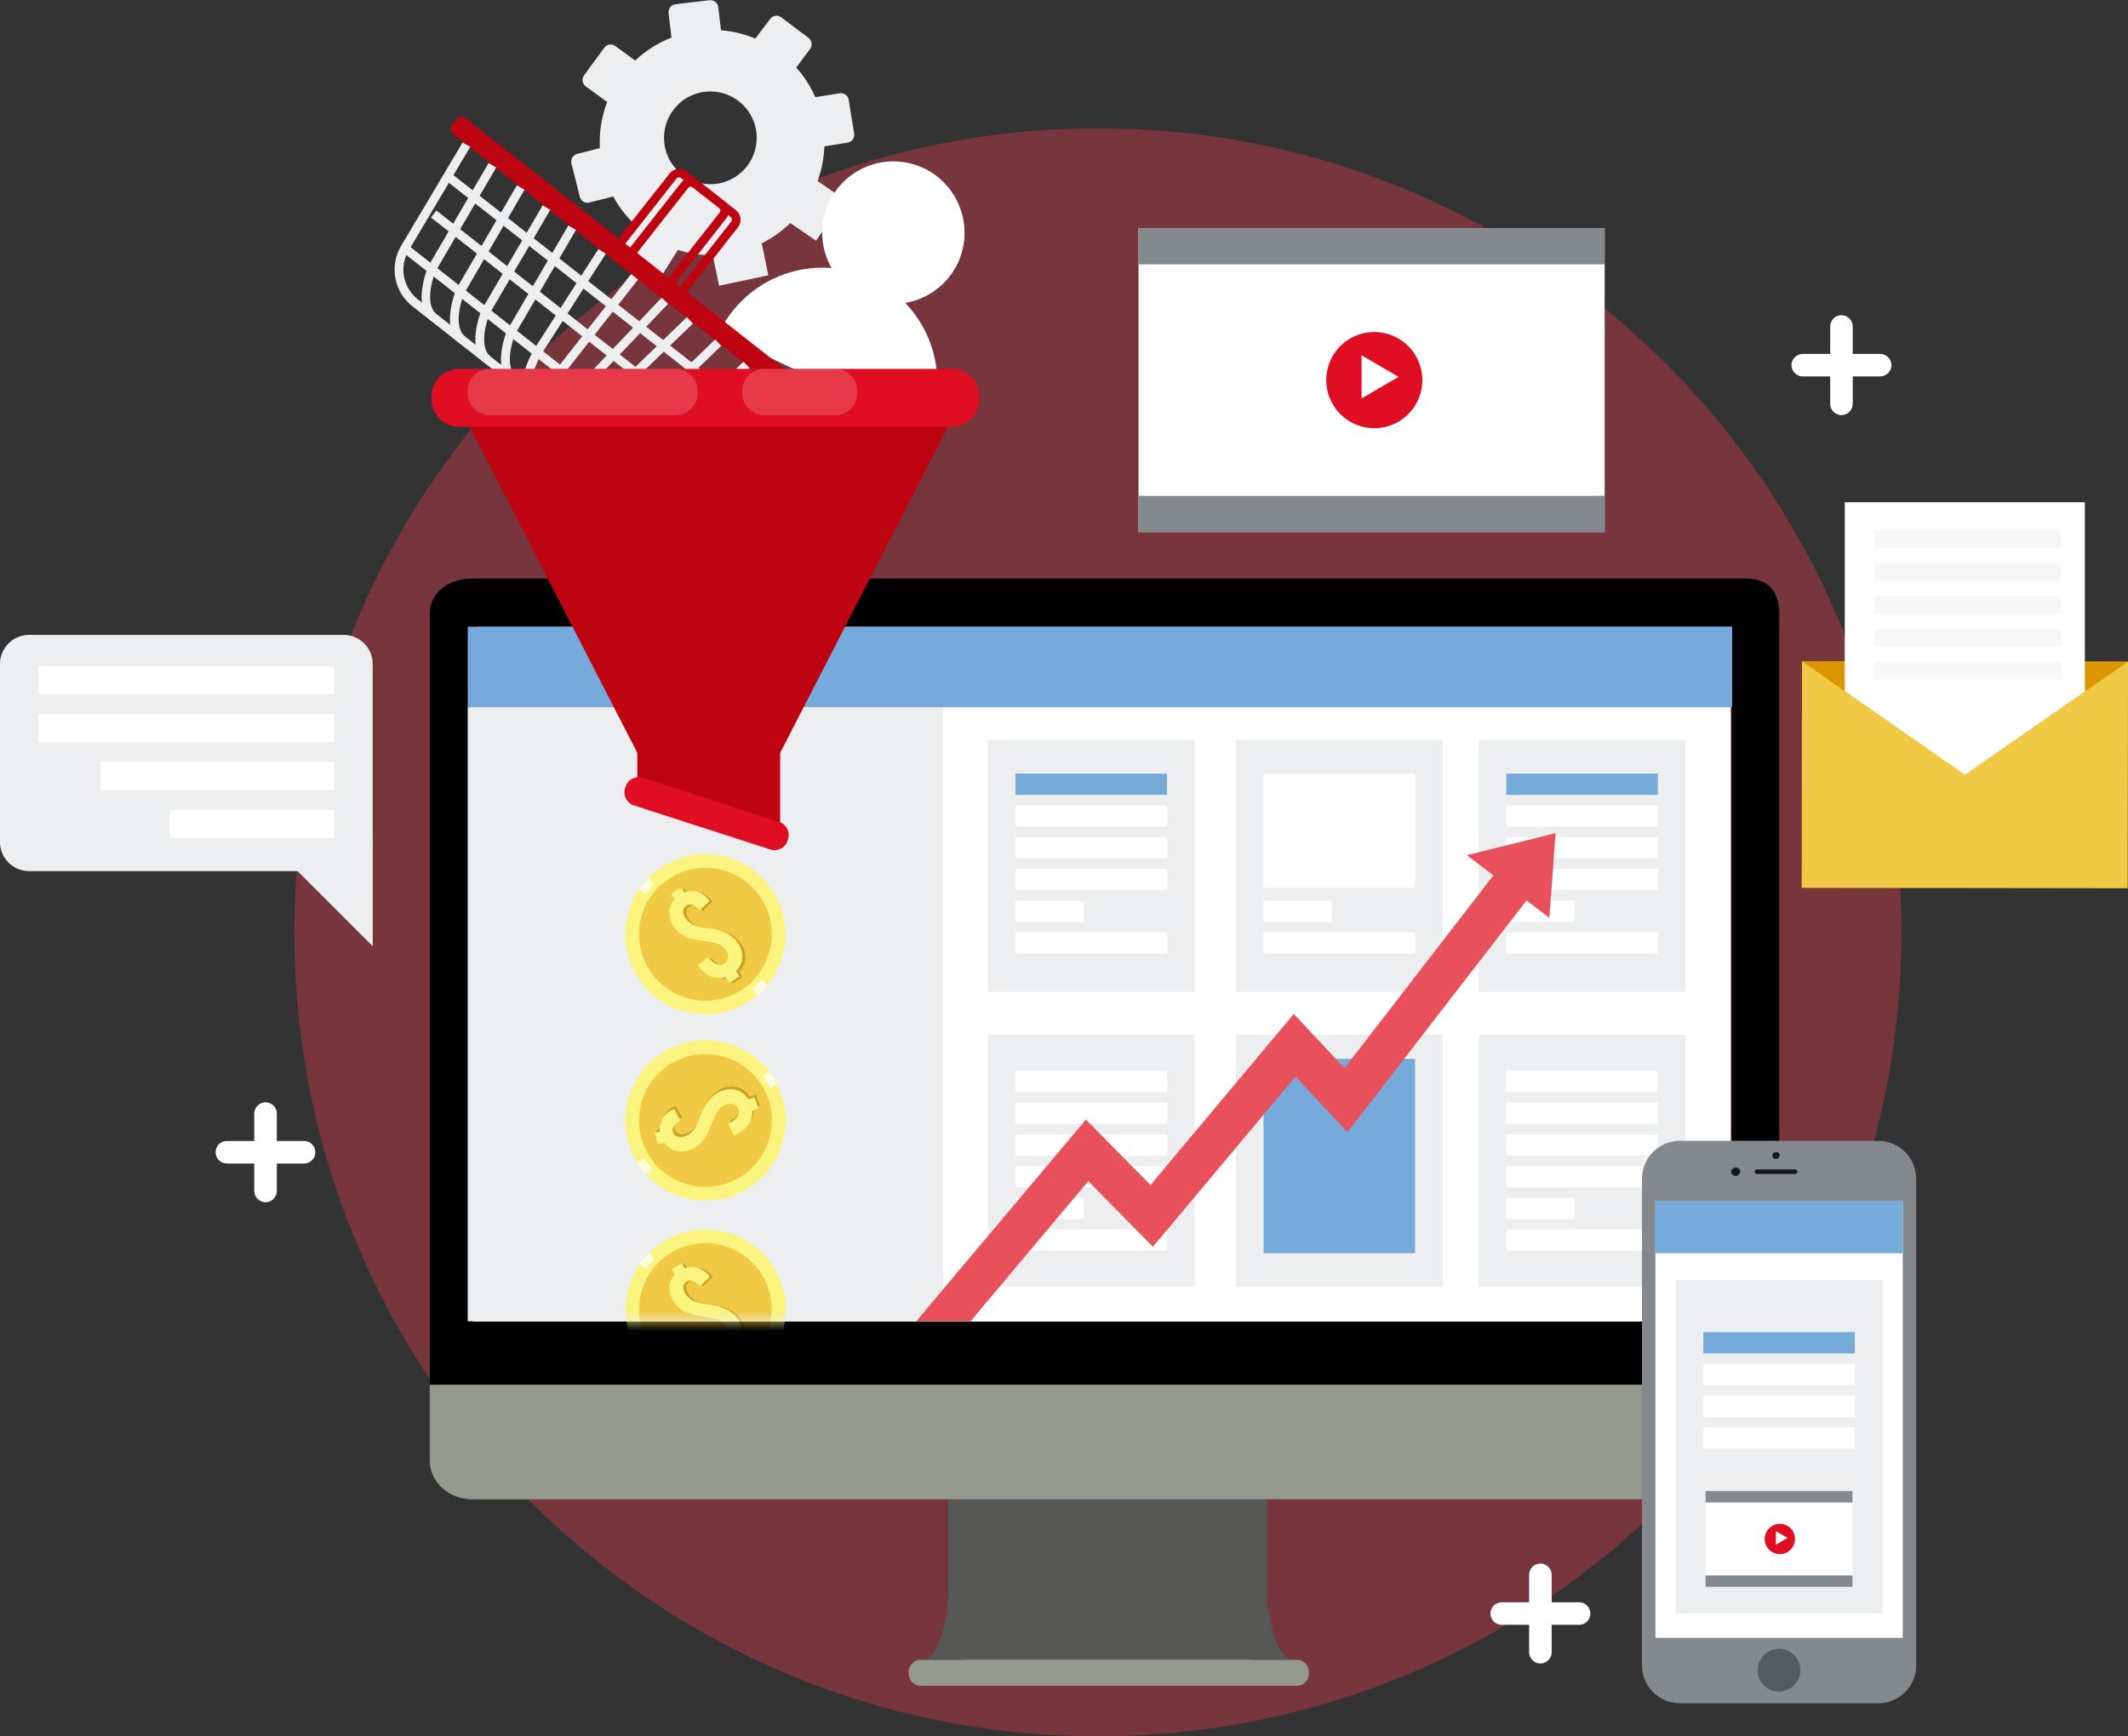 <svg width="223" height="182" viewBox="0 0 223 182" fill="none" xmlns="http://www.w3.org/2000/svg">
<rect x="0" y="0" width="223" height="182" fill="#333333" stroke="none"/>
<g clip-path="url(#clip0_1066_4020)">
<path opacity="0.38" d="M115.055 182C161.562 182 199.264 144.268 199.264 97.724C199.264 51.179 161.562 13.448 115.055 13.448C68.547 13.448 30.846 51.179 30.846 97.724C30.846 144.268 68.547 182 115.055 182Z" fill="#E6394A"/>
<path d="M86.388 15.343L88.817 14.948C88.925 14.932 89.028 14.895 89.122 14.839C89.215 14.782 89.296 14.708 89.361 14.62C89.426 14.532 89.472 14.433 89.498 14.326C89.524 14.22 89.528 14.11 89.511 14.003L88.937 10.457C88.901 10.242 88.782 10.049 88.605 9.922C88.428 9.794 88.207 9.742 87.992 9.777L85.439 10.187C84.939 9.052 84.265 8.002 83.44 7.076L84.894 5.131C85.025 4.956 85.081 4.737 85.051 4.521C85.021 4.304 84.907 4.109 84.734 3.976L81.866 1.815C81.78 1.749 81.681 1.701 81.577 1.674C81.472 1.646 81.363 1.639 81.255 1.654C81.148 1.669 81.045 1.705 80.951 1.76C80.858 1.815 80.776 1.888 80.712 1.975L79.153 4.046C78.007 3.566 76.793 3.272 75.555 3.176L75.265 0.745C75.252 0.638 75.219 0.534 75.166 0.439C75.114 0.344 75.043 0.261 74.957 0.194C74.873 0.127 74.775 0.078 74.671 0.049C74.567 0.02 74.458 0.012 74.35 0.025L70.783 0.445C70.566 0.471 70.369 0.582 70.234 0.754C70.099 0.925 70.038 1.143 70.063 1.36L70.368 3.941C68.955 4.489 67.662 5.306 66.56 6.346L64.476 4.821C64.389 4.757 64.29 4.711 64.185 4.685C64.08 4.659 63.971 4.655 63.864 4.671C63.758 4.688 63.655 4.726 63.563 4.782C63.471 4.839 63.391 4.913 63.327 5.001L61.203 7.901C61.077 8.079 61.025 8.298 61.058 8.513C61.092 8.729 61.209 8.922 61.383 9.052L63.627 10.692C63.036 12.232 62.775 13.88 62.862 15.528L60.479 16.133C60.268 16.187 60.087 16.323 59.975 16.51C59.864 16.698 59.831 16.922 59.884 17.133L60.764 20.634C60.79 20.739 60.837 20.838 60.901 20.924C60.966 21.011 61.047 21.084 61.14 21.14C61.233 21.195 61.335 21.231 61.442 21.247C61.549 21.262 61.658 21.256 61.763 21.229L64.262 20.594C64.854 21.686 65.616 22.677 66.52 23.529L64.781 26.305L69.224 29.086L71.037 26.19C72.218 26.569 73.451 26.758 74.69 26.75L75.355 29.951L80.517 28.855L79.822 25.505C80.925 24.954 81.937 24.235 82.82 23.375L85.519 25.235L88.492 20.914L85.674 18.974C86.102 17.809 86.343 16.583 86.388 15.343ZM75.635 19.159C74.651 19.408 73.614 19.343 72.669 18.973C71.725 18.603 70.919 17.945 70.367 17.094C69.814 16.242 69.542 15.239 69.589 14.224C69.635 13.21 69.998 12.235 70.626 11.438C71.254 10.64 72.116 10.06 73.091 9.777C74.066 9.495 75.104 9.526 76.061 9.864C77.017 10.203 77.844 10.833 78.424 11.666C79.005 12.498 79.31 13.492 79.297 14.508C79.284 15.579 78.918 16.615 78.255 17.456C77.593 18.297 76.672 18.895 75.635 19.159Z" fill="#EDEEF0"/>
<path d="M97.066 45.254C97.743 43.824 98.131 42.276 98.209 40.696C98.287 39.117 98.054 37.537 97.522 36.048C96.99 34.558 96.171 33.189 95.11 32.016C94.049 30.844 92.768 29.892 91.34 29.216C89.912 28.539 88.364 28.15 86.786 28.072C85.207 27.994 83.629 28.227 82.141 28.76C79.136 29.834 76.68 32.06 75.314 34.947L97.066 45.254Z" fill="white"/>
<path d="M100.368 27.585C99.736 28.921 98.723 30.038 97.456 30.797C96.189 31.556 94.726 31.922 93.251 31.849C91.777 31.776 90.357 31.266 89.171 30.386C87.986 29.505 87.088 28.292 86.591 26.9C86.095 25.509 86.021 24.001 86.381 22.568C86.74 21.135 87.516 19.841 88.61 18.849C89.705 17.857 91.068 17.212 92.529 16.996C93.989 16.779 95.481 17.001 96.816 17.633C98.6 18.488 99.975 20.013 100.64 21.877C101.306 23.741 101.208 25.793 100.368 27.585Z" fill="white"/>
<path d="M86.374 41.941L48.836 12.42C48.51 12.164 48.039 12.221 47.783 12.546L47.4 13.034C47.144 13.36 47.201 13.831 47.526 14.087L85.065 43.608C85.39 43.864 85.861 43.807 86.117 43.482L86.5 42.994C86.756 42.668 86.699 42.197 86.374 41.941Z" fill="#BF0411"/>
<path d="M60.304 45.544L43.199 32.091C42.276 31.36 41.648 30.319 41.432 29.161C41.216 28.002 41.427 26.805 42.025 25.79L48.481 14.928L49.276 15.398L42.819 26.265C42.335 27.087 42.164 28.056 42.339 28.994C42.513 29.931 43.021 30.774 43.769 31.366L60.874 44.819L60.304 45.544Z" fill="#EDEEF0"/>
<path d="M68.952 52.35L51.848 38.892L52.417 38.167L69.522 51.64C70.272 52.228 71.211 52.524 72.163 52.473C73.115 52.421 74.016 52.026 74.699 51.36L83.723 42.513L84.368 43.173L75.348 52.02C74.502 52.839 73.388 53.324 72.212 53.385C71.036 53.445 69.878 53.078 68.952 52.35Z" fill="#EDEEF0"/>
<path d="M42.708 25.657L42.137 26.384L74.74 52.024L75.311 51.297L42.708 25.657Z" fill="#EDEEF0"/>
<path d="M45.731 22.065L45.158 22.796L77.915 48.524L78.489 47.793L45.731 22.065Z" fill="#EDEEF0"/>
<path d="M47.241 18.143L46.67 18.87L81.01 45.876L81.581 45.149L47.241 18.143Z" fill="#EDEEF0"/>
<path d="M45.203 33.666C43.204 32.076 44.748 28.23 44.818 28.07V28.01L51.205 17.088L51.999 17.558L45.633 28.45C45.243 29.406 44.539 31.986 45.753 32.951L45.203 33.666Z" fill="#EDEEF0"/>
<path d="M48.17 36.002C46.171 34.407 47.715 30.566 47.785 30.401V30.346L54.171 19.424L54.966 19.889L48.625 30.786C48.235 31.741 47.53 34.322 48.74 35.287L48.17 36.002Z" fill="#EDEEF0"/>
<path d="M50.845 38.107C48.821 36.512 50.39 32.666 50.46 32.506L50.485 32.451L56.871 21.524L57.666 21.994L51.3 32.886C50.91 33.842 50.205 36.427 51.415 37.387L50.845 38.107Z" fill="#EDEEF0"/>
<path d="M53.533 40.223C51.504 38.627 53.078 34.782 53.143 34.622L53.173 34.567L59.559 23.634L60.359 24.1L53.993 34.997C53.603 35.947 52.893 38.532 54.108 39.498L53.533 40.223Z" fill="#EDEEF0"/>
<path d="M66.844 50.69L67.413 49.96C68.628 50.915 70.966 49.62 71.801 49.014L80.875 40.248L81.515 40.913L72.37 49.74C72.231 49.845 68.868 52.28 66.844 50.69Z" fill="#EDEEF0"/>
<path d="M63.877 48.354L64.447 47.629C65.661 48.584 67.999 47.284 68.834 46.679L77.909 37.912L78.548 38.578L69.409 47.409C69.264 47.514 65.906 49.95 63.877 48.354Z" fill="#EDEEF0"/>
<path d="M60.908 46.019L61.483 45.294C62.692 46.249 65.036 44.949 65.87 44.349L74.94 35.582L75.584 36.247L66.44 45.074C66.295 45.179 62.937 47.639 60.908 46.019Z" fill="#EDEEF0"/>
<path d="M57.945 43.688L58.515 42.963C59.729 43.913 62.068 42.618 62.902 42.013L71.977 33.246L72.616 33.911L63.472 42.738C63.332 42.843 59.969 45.284 57.945 43.688Z" fill="#EDEEF0"/>
<path d="M66.134 28.73L56.029 41.595L56.756 42.166L66.86 29.302L66.134 28.73Z" fill="#EDEEF0"/>
<path d="M55.401 41.688C53.902 40.308 55.696 37.077 55.901 36.712L62.712 26.1L63.486 26.6L56.685 37.197C56.266 37.932 55.186 40.258 56.021 41.008L55.401 41.688Z" fill="#EDEEF0"/>
<path d="M56.615 42.638L57.115 41.868C58.034 42.488 60.043 40.908 60.673 40.308L69.338 31.206L70.007 31.841L61.327 40.958C61.028 41.268 58.314 43.779 56.615 42.638Z" fill="#EDEEF0"/>
<path d="M70.422 30.136L69.692 29.561L75.399 22.294C75.43 22.259 75.454 22.217 75.468 22.172C75.482 22.127 75.487 22.079 75.482 22.032C75.477 21.985 75.462 21.939 75.438 21.898C75.414 21.858 75.382 21.822 75.344 21.794L71.376 18.674C71.341 18.642 71.299 18.618 71.253 18.604C71.208 18.589 71.16 18.585 71.113 18.59C71.065 18.596 71.02 18.612 70.979 18.636C70.938 18.661 70.903 18.694 70.876 18.733L65.17 26L64.445 25.43L70.172 18.183C70.379 17.92 70.682 17.749 71.014 17.709C71.347 17.668 71.682 17.762 71.946 17.968L75.913 21.089C76.177 21.296 76.348 21.599 76.388 21.932C76.428 22.265 76.335 22.6 76.128 22.864L70.422 30.136Z" fill="#BF0411"/>
<path d="M71.637 31.086L70.907 30.511L76.614 23.244C76.645 23.209 76.669 23.167 76.683 23.122C76.697 23.077 76.702 23.029 76.697 22.982C76.692 22.935 76.677 22.89 76.653 22.849C76.629 22.808 76.597 22.772 76.559 22.744L72.591 19.634C72.556 19.606 72.516 19.586 72.473 19.574C72.43 19.562 72.386 19.558 72.341 19.564C72.297 19.569 72.254 19.584 72.216 19.606C72.177 19.628 72.144 19.658 72.117 19.694L66.41 26.96L65.686 26.39L71.387 19.134C71.594 18.87 71.897 18.699 72.23 18.659C72.562 18.618 72.897 18.712 73.161 18.919L77.129 22.039C77.391 22.247 77.561 22.551 77.6 22.883C77.64 23.216 77.546 23.551 77.338 23.814L71.637 31.086Z" fill="#BF0411"/>
<path d="M132.794 157.12H99.369V174.109H132.794V157.12Z" fill="#575756"/>
<path d="M182.954 60.642H49.469C47.131 60.642 45.037 62.002 45.037 64.337V145.158H186.452V64.337C186.452 62.002 185.292 60.642 182.954 60.642ZM181.455 138.157H50.034V65.643H181.455V138.157Z" fill="black"/>
<path d="M45.037 153.084C45.037 155.425 47.131 157.16 49.469 157.16H182.954C185.292 157.16 186.452 155.425 186.452 153.084V145.158H45.037V153.084Z" fill="#94998F"/>
<path d="M181.379 65.918H49.539V138.527H181.379V65.918Z" fill="white"/>
<path d="M135.888 173.974H96.497C95.793 173.974 95.223 174.544 95.223 175.249V175.434C95.223 176.138 95.793 176.709 96.497 176.709H135.888C136.592 176.709 137.162 176.138 137.162 175.434V175.249C137.162 174.544 136.592 173.974 135.888 173.974Z" fill="#94998F"/>
<path d="M99.369 167.617C99.369 167.617 98.87 173.973 96.586 173.973H101.033L99.369 167.617Z" fill="#575756"/>
<path d="M132.789 167.617C132.789 167.617 133.289 173.973 135.572 173.973H131.125L132.789 167.617Z" fill="#575756"/>
<path d="M181.515 65.693H49.016V74.134H181.515V65.693Z" fill="#76AADB"/>
<path d="M98.846 74.134H49.016V138.497H98.846V74.134Z" fill="#EDEEF0"/>
<path d="M125.189 77.54H103.512V103.98H125.189V77.54Z" fill="#EDEEF0"/>
<path d="M151.189 77.54H129.512V103.98H151.189V77.54Z" fill="#EDEEF0"/>
<path d="M176.628 77.54H154.951V103.98H176.628V77.54Z" fill="#EDEEF0"/>
<path d="M125.189 108.456H103.512V134.896H125.189V108.456Z" fill="#EDEEF0"/>
<path d="M151.189 108.456H129.512V134.896H151.189V108.456Z" fill="#EDEEF0"/>
<path d="M176.628 108.456H154.951V134.896H176.628V108.456Z" fill="#EDEEF0"/>
<path d="M148.289 81.091H132.414V93.058H148.289V81.091Z" fill="white"/>
<path d="M148.289 110.991H132.414V131.36H148.289V110.991Z" fill="#76AADB"/>
<path d="M122.291 81.091H106.416V83.321H122.291V81.091Z" fill="#76AADB"/>
<path d="M122.291 84.416H106.416V86.647H122.291V84.416Z" fill="white"/>
<path d="M122.291 87.742H106.416V89.972H122.291V87.742Z" fill="white"/>
<path d="M122.291 91.067H106.416V93.298H122.291V91.067Z" fill="white"/>
<path d="M113.562 94.398H106.416V96.629H113.562V94.398Z" fill="white"/>
<path d="M122.291 97.724H106.416V99.954H122.291V97.724Z" fill="white"/>
<path d="M122.291 112.247H106.416V114.477H122.291V112.247Z" fill="white"/>
<path d="M122.291 115.572H106.416V117.803H122.291V115.572Z" fill="white"/>
<path d="M122.291 118.898H106.416V121.128H122.291V118.898Z" fill="white"/>
<path d="M122.291 122.224H106.416V124.454H122.291V122.224Z" fill="white"/>
<path d="M113.562 125.549H106.416V127.78H113.562V125.549Z" fill="white"/>
<path d="M122.291 128.875H106.416V131.105H122.291V128.875Z" fill="white"/>
<path d="M173.729 112.247H157.854V114.477H173.729V112.247Z" fill="white"/>
<path d="M173.729 115.572H157.854V117.803H173.729V115.572Z" fill="white"/>
<path d="M173.729 118.898H157.854V121.128H173.729V118.898Z" fill="white"/>
<path d="M173.729 122.224H157.854V124.454H173.729V122.224Z" fill="white"/>
<path d="M164.999 125.549H157.854V127.78H164.999V125.549Z" fill="white"/>
<path d="M173.729 128.875H157.854V131.105H173.729V128.875Z" fill="white"/>
<path d="M173.729 81.091H157.854V83.321H173.729V81.091Z" fill="#76AADB"/>
<path d="M173.729 84.416H157.854V86.647H173.729V84.416Z" fill="white"/>
<path d="M173.729 87.742H157.854V89.972H173.729V87.742Z" fill="white"/>
<path d="M173.729 91.067H157.854V93.298H173.729V91.067Z" fill="white"/>
<path d="M164.999 94.398H157.854V96.629H164.999V94.398Z" fill="white"/>
<path d="M173.729 97.724H157.854V99.954H173.729V97.724Z" fill="white"/>
<path d="M139.56 94.398H132.414V96.629H139.56V94.398Z" fill="white"/>
<path d="M148.289 97.724H132.414V99.954H148.289V97.724Z" fill="white"/>
<path d="M223.002 69.355L188.838 69.307L188.805 93.062L222.969 93.109L223.002 69.355Z" fill="#F0CA45"/>
<path d="M188.83 69.313L205.9 81.216L222.999 69.358L188.83 69.313Z" fill="#DB9600"/>
<path d="M218.478 72.494L205.901 81.216L193.318 72.439V52.645H218.478V72.494Z" fill="white"/>
<path d="M215.94 55.616H196.467V57.426H215.94V55.616Z" fill="#F7F7F8"/>
<path d="M215.94 59.066H196.467V60.877H215.94V59.066Z" fill="#F7F7F8"/>
<path d="M215.94 62.517H196.467V64.327H215.94V62.517Z" fill="#F7F7F8"/>
<path d="M215.94 65.968H196.467V67.778H215.94V65.968Z" fill="#F7F7F8"/>
<path d="M215.94 69.413H196.467V71.224H215.94V69.413Z" fill="#F7F7F8"/>
<path d="M80.941 93.318C81.853 94.706 82.333 96.334 82.321 97.995C82.309 99.656 81.805 101.277 80.873 102.651C79.94 104.026 78.622 105.093 77.084 105.718C75.546 106.343 73.857 106.497 72.231 106.162C70.605 105.827 69.115 105.016 67.949 103.833C66.784 102.651 65.995 101.148 65.682 99.517C65.369 97.885 65.546 96.198 66.192 94.667C66.837 93.136 67.922 91.831 69.308 90.918C70.229 90.31 71.261 89.891 72.344 89.682C73.427 89.474 74.541 89.482 75.621 89.705C76.702 89.928 77.728 90.362 78.64 90.982C79.553 91.602 80.335 92.395 80.941 93.318Z" fill="#FBF47F"/>
<path d="M79.742 94.108C80.497 95.26 80.894 96.61 80.882 97.987C80.871 99.365 80.451 100.708 79.677 101.847C78.903 102.986 77.809 103.87 76.533 104.386C75.257 104.903 73.857 105.03 72.509 104.75C71.161 104.471 69.927 103.798 68.961 102.816C67.996 101.834 67.342 100.588 67.084 99.235C66.826 97.882 66.975 96.483 67.511 95.214C68.048 93.945 68.948 92.864 70.098 92.108C70.862 91.605 71.718 91.258 72.617 91.086C73.515 90.914 74.439 90.922 75.334 91.108C76.23 91.293 77.08 91.654 77.837 92.169C78.593 92.684 79.24 93.343 79.742 94.108Z" fill="#F0CA45"/>
<path d="M77.564 98.809C77.786 99.087 77.946 99.409 78.032 99.755C78.118 100.1 78.129 100.46 78.064 100.809C77.963 101.209 77.748 101.571 77.444 101.85L77.819 102.42L76.784 103.1L76.39 102.505C76.114 102.601 75.82 102.639 75.529 102.617C75.237 102.595 74.954 102.512 74.696 102.375C74.189 102.113 73.752 101.734 73.421 101.27L74.536 100.414C74.79 100.779 75.154 101.052 75.575 101.194C75.685 101.228 75.801 101.236 75.915 101.218C76.028 101.2 76.136 101.156 76.23 101.089C76.359 100.997 76.461 100.873 76.528 100.73C76.594 100.586 76.623 100.427 76.609 100.269C76.593 100.046 76.513 99.833 76.38 99.654C76.112 99.288 75.716 99.036 75.27 98.949L73.496 98.639C72.991 98.561 72.5 98.411 72.037 98.194C71.585 97.963 71.201 97.619 70.923 97.194C70.655 96.795 70.498 96.333 70.468 95.853C70.444 95.575 70.48 95.295 70.574 95.031C70.668 94.768 70.818 94.528 71.013 94.328L70.668 93.828L71.702 93.148L72.047 93.648C72.391 93.511 72.766 93.47 73.132 93.528C73.755 93.639 74.311 93.989 74.681 94.503L73.646 95.503C73.442 95.231 73.165 95.023 72.847 94.903C72.743 94.875 72.635 94.872 72.529 94.894C72.424 94.915 72.326 94.962 72.242 95.028C72.135 95.092 72.049 95.186 71.993 95.297C71.937 95.409 71.914 95.534 71.927 95.658C71.944 95.906 72.029 96.145 72.172 96.349C72.474 96.758 72.908 97.05 73.401 97.174C73.688 97.249 73.981 97.303 74.276 97.334C74.711 97.379 75.01 97.419 75.17 97.454C75.614 97.545 76.044 97.693 76.45 97.894C76.889 98.105 77.271 98.419 77.564 98.809Z" fill="#C9A226"/>
<path d="M77.243 98.734C77.466 99.011 77.627 99.334 77.713 99.679C77.799 100.025 77.809 100.385 77.743 100.734C77.643 101.134 77.427 101.496 77.124 101.775L77.498 102.345L76.459 103.025L76.069 102.43C75.794 102.527 75.501 102.566 75.209 102.544C74.918 102.523 74.634 102.441 74.375 102.305C73.87 102.04 73.433 101.659 73.101 101.194L74.215 100.339C74.47 100.704 74.834 100.977 75.255 101.119C75.365 101.154 75.481 101.162 75.594 101.144C75.708 101.126 75.816 101.081 75.909 101.014C76.038 100.923 76.141 100.8 76.208 100.657C76.274 100.514 76.302 100.356 76.289 100.199C76.274 99.975 76.194 99.759 76.059 99.579C75.788 99.214 75.391 98.963 74.945 98.874L73.176 98.564C72.671 98.486 72.18 98.336 71.717 98.119C71.263 97.89 70.879 97.545 70.603 97.119C70.333 96.721 70.175 96.258 70.148 95.778C70.124 95.5 70.16 95.219 70.254 94.956C70.348 94.693 70.498 94.453 70.692 94.253L70.348 93.728L71.382 93.048L71.727 93.548C72.07 93.406 72.445 93.363 72.811 93.423C73.439 93.54 73.995 93.899 74.36 94.423L73.326 95.423C73.122 95.152 72.844 94.945 72.526 94.828C72.423 94.798 72.313 94.793 72.207 94.814C72.101 94.835 72.001 94.881 71.917 94.948C71.811 95.015 71.726 95.11 71.671 95.222C71.615 95.334 71.592 95.459 71.602 95.583C71.622 95.83 71.708 96.067 71.852 96.269C72.152 96.68 72.587 96.972 73.081 97.094C73.368 97.17 73.66 97.223 73.956 97.254C74.39 97.299 74.69 97.339 74.85 97.374C75.293 97.466 75.723 97.614 76.129 97.814C76.57 98.025 76.953 98.341 77.243 98.734Z" fill="#FBF47F"/>
<path opacity="0.74" d="M66.994 93.188L67.584 93.783L68.523 92.648L67.954 92.058C67.611 92.414 67.29 92.792 66.994 93.188Z" fill="white"/>
<path opacity="0.74" d="M80.442 103.27L79.857 102.67L78.812 103.725L79.382 104.315C79.776 104.011 80.132 103.66 80.442 103.27Z" fill="white"/>
<path d="M71.093 109.531C72.656 108.969 74.352 108.883 75.964 109.285C77.576 109.687 79.033 110.559 80.151 111.79C81.268 113.021 81.995 114.556 82.241 116.2C82.486 117.845 82.239 119.526 81.53 121.03C80.821 122.534 79.682 123.793 78.257 124.65C76.833 125.506 75.186 125.92 73.527 125.839C71.867 125.759 70.268 125.187 68.933 124.198C67.598 123.208 66.586 121.844 66.025 120.278C65.275 118.18 65.386 115.87 66.336 113.855C67.287 111.84 68.997 110.285 71.093 109.531Z" fill="#FBF47F"/>
<path d="M71.576 110.886C72.873 110.421 74.277 110.351 75.613 110.685C76.949 111.018 78.156 111.741 79.081 112.761C80.007 113.782 80.609 115.054 80.812 116.417C81.015 117.78 80.809 119.172 80.221 120.418C79.633 121.664 78.689 122.708 77.509 123.417C76.328 124.126 74.964 124.469 73.589 124.402C72.214 124.335 70.889 123.861 69.783 123.041C68.677 122.221 67.838 121.09 67.374 119.793C67.065 118.932 66.929 118.019 66.973 117.105C67.017 116.191 67.24 115.295 67.631 114.468C68.021 113.641 68.57 112.899 69.248 112.284C69.925 111.67 70.716 111.195 71.576 110.886Z" fill="#F0CA45"/>
<path d="M75.629 114.112C75.954 113.963 76.308 113.886 76.665 113.886C77.023 113.886 77.377 113.963 77.702 114.112C78.067 114.305 78.368 114.6 78.567 114.962L79.207 114.732L79.626 115.902L78.957 116.142C78.989 116.432 78.961 116.726 78.875 117.005C78.789 117.283 78.647 117.541 78.457 117.763C78.083 118.193 77.612 118.527 77.083 118.738L76.513 117.453C76.927 117.292 77.278 117 77.513 116.622C77.572 116.524 77.607 116.413 77.615 116.298C77.624 116.184 77.606 116.069 77.562 115.962C77.505 115.816 77.41 115.687 77.287 115.589C77.165 115.491 77.018 115.426 76.863 115.402C76.641 115.366 76.415 115.394 76.208 115.482C75.788 115.657 75.45 115.984 75.259 116.397C75.099 116.767 74.864 117.318 74.544 118.043C74.347 118.517 74.085 118.961 73.765 119.363C73.434 119.748 73.008 120.039 72.531 120.208C72.079 120.375 71.591 120.419 71.116 120.333C70.841 120.29 70.578 120.189 70.344 120.036C70.111 119.884 69.912 119.683 69.762 119.448L69.173 119.658L68.758 118.493L69.347 118.278C69.293 117.91 69.34 117.535 69.482 117.193C69.738 116.612 70.209 116.155 70.797 115.917L71.511 117.158C71.199 117.291 70.932 117.512 70.742 117.793C70.69 117.887 70.661 117.992 70.657 118.1C70.652 118.207 70.673 118.314 70.717 118.413C70.756 118.532 70.828 118.638 70.924 118.718C71.02 118.799 71.137 118.851 71.261 118.868C71.506 118.909 71.756 118.881 71.986 118.788C72.456 118.594 72.841 118.239 73.075 117.788C73.219 117.529 73.339 117.258 73.435 116.978C73.585 116.562 73.695 116.282 73.765 116.132C73.957 115.722 74.203 115.339 74.494 114.992C74.796 114.611 75.185 114.309 75.629 114.112Z" fill="#C9A226"/>
<path d="M75.485 114.402C75.81 114.253 76.164 114.177 76.522 114.177C76.879 114.177 77.233 114.253 77.559 114.402C77.923 114.596 78.223 114.891 78.423 115.252L79.063 115.022L79.482 116.192L78.813 116.432C78.842 116.723 78.81 117.017 78.72 117.295C78.63 117.573 78.483 117.83 78.288 118.048C77.917 118.487 77.446 118.83 76.914 119.048L76.344 117.763C76.759 117.602 77.109 117.31 77.344 116.932C77.402 116.833 77.436 116.723 77.445 116.608C77.454 116.494 77.436 116.379 77.394 116.272C77.335 116.126 77.24 115.997 77.116 115.898C76.992 115.8 76.845 115.736 76.689 115.712C76.468 115.676 76.241 115.704 76.034 115.792C75.614 115.965 75.276 116.292 75.09 116.707L74.371 118.353C74.177 118.829 73.914 119.274 73.591 119.673C73.261 120.058 72.835 120.35 72.357 120.518C71.906 120.683 71.42 120.726 70.948 120.643C70.672 120.601 70.409 120.5 70.175 120.347C69.941 120.194 69.743 119.994 69.593 119.758L69.004 119.968L68.584 118.798L69.174 118.588C69.121 118.22 69.169 117.845 69.314 117.503C69.567 116.923 70.037 116.465 70.623 116.227L71.337 117.468C71.026 117.6 70.76 117.821 70.573 118.103C70.52 118.197 70.49 118.302 70.486 118.41C70.481 118.518 70.502 118.625 70.548 118.723C70.587 118.841 70.657 118.947 70.753 119.027C70.848 119.108 70.964 119.16 71.088 119.178C71.334 119.216 71.585 119.189 71.817 119.098C72.286 118.902 72.671 118.548 72.906 118.098C73.049 117.838 73.169 117.567 73.266 117.288C73.36 117 73.47 116.718 73.596 116.442C73.789 116.034 74.032 115.65 74.32 115.302C74.63 114.912 75.029 114.603 75.485 114.402Z" fill="#FBF47F"/>
<path opacity="0.74" d="M67.68 123.064L68.399 122.634L67.49 121.453L66.785 121.868C67.057 122.286 67.356 122.685 67.68 123.064Z" fill="white"/>
<path opacity="0.74" d="M80.641 112.362L79.922 112.787L80.701 114.052L81.406 113.637C81.201 113.184 80.945 112.756 80.641 112.362Z" fill="white"/>
<path d="M75.144 42.378H48.83C48.743 42.378 48.658 42.399 48.582 42.442C48.507 42.484 48.443 42.545 48.398 42.619C48.354 42.693 48.329 42.778 48.326 42.864C48.324 42.951 48.344 43.037 48.385 43.113L66.734 78.81C66.77 78.881 66.789 78.96 66.789 79.04V84.041C66.784 84.152 66.816 84.261 66.88 84.352C66.945 84.443 67.037 84.509 67.144 84.541L81.1 88.827C81.177 88.852 81.259 88.859 81.339 88.845C81.419 88.831 81.494 88.799 81.559 88.749C81.623 88.7 81.675 88.636 81.709 88.562C81.743 88.489 81.759 88.408 81.755 88.327V79.04C81.753 78.96 81.772 78.881 81.81 78.81L100.158 43.138C100.199 43.062 100.22 42.975 100.217 42.888C100.214 42.801 100.189 42.716 100.144 42.642C100.098 42.568 100.034 42.507 99.958 42.465C99.882 42.423 99.796 42.402 99.709 42.403L75.144 42.378Z" fill="#BF0411"/>
<path d="M99.76 38.663H48.091C46.507 38.663 45.223 39.948 45.223 41.533V41.868C45.223 43.453 46.507 44.739 48.091 44.739H99.76C101.344 44.739 102.628 43.453 102.628 41.868V41.533C102.628 39.948 101.344 38.663 99.76 38.663Z" fill="#E00E22"/>
<path opacity="0.18" d="M70.807 38.663H51.309C50.042 38.663 49.016 39.69 49.016 40.958V41.223C49.016 42.491 50.042 43.518 51.309 43.518H70.807C72.074 43.518 73.101 42.491 73.101 41.223V40.958C73.101 39.69 72.074 38.663 70.807 38.663Z" fill="white"/>
<path opacity="0.18" d="M87.536 38.663H80.081C78.814 38.663 77.787 39.69 77.787 40.958V41.223C77.787 42.491 78.814 43.518 80.081 43.518H87.536C88.803 43.518 89.83 42.491 89.83 41.223V40.958C89.83 39.69 88.803 38.663 87.536 38.663Z" fill="white"/>
<path d="M81.662 86.164L67.354 81.538C66.603 81.296 65.797 81.708 65.555 82.46L65.503 82.622C65.26 83.373 65.672 84.18 66.423 84.422L80.731 89.047C81.483 89.29 82.288 88.878 82.531 88.126L82.583 87.964C82.826 87.213 82.413 86.406 81.662 86.164Z" fill="#E00E22"/>
<mask id="mask0_1066_4020" style="mask-type:luminance" maskUnits="userSpaceOnUse" x="59" y="126" width="27" height="13">
<path d="M60.978 138.497H85.069L83.934 128.88L71.837 126.669L59.959 130.315L60.978 138.497Z" fill="white"/>
</mask>
<g mask="url(#mask0_1066_4020)">
<path d="M81.017 132.741C81.916 134.139 82.38 135.773 82.351 137.436C82.322 139.099 81.801 140.715 80.854 142.082C79.906 143.448 78.576 144.502 77.029 145.111C75.483 145.72 73.791 145.857 72.168 145.504C70.544 145.15 69.061 144.323 67.908 143.126C66.754 141.929 65.981 140.417 65.686 138.78C65.391 137.144 65.588 135.456 66.252 133.932C66.915 132.407 68.016 131.114 69.414 130.215C71.287 129.011 73.562 128.601 75.738 129.074C77.913 129.548 79.812 130.867 81.017 132.741Z" fill="#FBF47F"/>
<path d="M79.782 133.521C80.526 134.68 80.909 136.035 80.883 137.412C80.858 138.789 80.425 140.128 79.639 141.26C78.853 142.391 77.749 143.263 76.468 143.767C75.187 144.27 73.785 144.383 72.44 144.089C71.095 143.795 69.867 143.109 68.912 142.117C67.957 141.125 67.317 139.872 67.073 138.516C66.829 137.16 66.993 135.762 67.543 134.499C68.093 133.236 69.005 132.165 70.163 131.42C70.933 130.926 71.792 130.588 72.692 130.426C73.591 130.264 74.514 130.281 75.407 130.476C76.301 130.671 77.147 131.041 77.897 131.563C78.648 132.085 79.289 132.751 79.782 133.521Z" fill="#F0CA45"/>
<path d="M77.553 138.197C77.771 138.482 77.924 138.81 78.003 139.159C78.083 139.509 78.086 139.871 78.013 140.222C77.909 140.621 77.688 140.98 77.379 141.252L77.748 141.827L76.704 142.498L76.319 141.897C76.042 141.991 75.749 142.027 75.457 142.002C75.165 141.977 74.882 141.892 74.625 141.752C74.122 141.483 73.689 141.099 73.361 140.632L74.485 139.787C74.738 140.155 75.1 140.433 75.52 140.582C75.629 140.616 75.745 140.625 75.858 140.607C75.972 140.59 76.08 140.547 76.174 140.482C76.305 140.392 76.41 140.27 76.478 140.127C76.546 139.984 76.576 139.825 76.564 139.667C76.548 139.443 76.47 139.229 76.339 139.047C76.074 138.678 75.68 138.423 75.235 138.332L73.471 138.002C72.965 137.919 72.474 137.764 72.012 137.542C71.565 137.31 71.186 136.965 70.912 136.541C70.648 136.141 70.496 135.676 70.473 135.196C70.447 134.915 70.484 134.631 70.578 134.366C70.673 134.1 70.825 133.857 71.022 133.656L70.683 133.131L71.722 132.461L72.062 132.986C72.408 132.852 72.785 132.814 73.151 132.876C73.774 132.998 74.325 133.357 74.69 133.876L73.641 134.851C73.442 134.577 73.168 134.367 72.851 134.246C72.748 134.216 72.639 134.21 72.533 134.23C72.427 134.25 72.327 134.295 72.242 134.361C72.134 134.425 72.047 134.518 71.99 134.63C71.934 134.741 71.91 134.867 71.922 134.991C71.934 135.239 72.018 135.479 72.162 135.681C72.456 136.096 72.888 136.394 73.381 136.521C73.665 136.602 73.956 136.657 74.25 136.686C74.69 136.741 74.985 136.781 75.145 136.821C75.586 136.919 76.014 137.07 76.419 137.272C76.866 137.484 77.255 137.801 77.553 138.197Z" fill="#C9A226"/>
<path d="M77.24 138.117C77.457 138.402 77.61 138.73 77.689 139.079C77.769 139.429 77.772 139.791 77.699 140.142C77.594 140.542 77.373 140.902 77.065 141.177L77.434 141.752L76.39 142.422L76.005 141.822C75.728 141.916 75.435 141.952 75.143 141.927C74.852 141.902 74.568 141.817 74.311 141.677C73.808 141.406 73.375 141.021 73.047 140.552L74.171 139.712C74.424 140.078 74.786 140.355 75.206 140.502C75.315 140.537 75.431 140.546 75.545 140.529C75.658 140.512 75.766 140.468 75.86 140.402C75.991 140.313 76.095 140.191 76.163 140.049C76.232 139.907 76.262 139.749 76.25 139.592C76.235 139.368 76.157 139.153 76.025 138.972C75.76 138.602 75.366 138.345 74.921 138.252L73.157 137.927C72.651 137.84 72.16 137.684 71.698 137.461C71.25 137.231 70.871 136.886 70.599 136.461C70.334 136.061 70.182 135.596 70.159 135.116C70.14 134.841 70.18 134.564 70.277 134.305C70.373 134.047 70.524 133.812 70.718 133.616L70.379 133.086L71.418 132.416L71.758 132.946C72.104 132.809 72.481 132.771 72.847 132.836C73.471 132.955 74.023 133.314 74.386 133.836L73.337 134.836C73.138 134.562 72.864 134.352 72.547 134.231C72.444 134.201 72.335 134.196 72.23 134.215C72.124 134.234 72.024 134.277 71.938 134.341C71.83 134.406 71.743 134.5 71.687 134.612C71.63 134.725 71.606 134.851 71.618 134.976C71.632 135.224 71.715 135.463 71.858 135.666C72.153 136.08 72.585 136.376 73.077 136.501C73.362 136.582 73.653 136.638 73.947 136.671C74.247 136.7 74.546 136.745 74.841 136.806C75.284 136.899 75.712 137.051 76.115 137.256C76.553 137.449 76.939 137.744 77.24 138.117Z" fill="#FBF47F"/>
<path opacity="0.74" d="M67.051 132.456L67.63 133.061L68.58 131.911L68.025 131.315C67.677 131.675 67.352 132.056 67.051 132.456Z" fill="white"/>
</g>
<path d="M3.053 91.312H35.998C37.688 91.312 39.057 89.942 39.057 88.252V69.608C39.057 67.918 37.688 66.548 35.998 66.548H3.053C1.364 66.548 -0.005 67.918 -0.005 69.608V88.252C-0.005 89.942 1.364 91.312 3.053 91.312Z" fill="#EDEEF0"/>
<path d="M4.028 72.799H35.029V69.833H4.028V72.799Z" fill="white"/>
<path d="M4.028 77.815H35.029V74.849H4.028V77.815Z" fill="white"/>
<path d="M10.523 82.826H35.033V79.86H10.523V82.826Z" fill="white"/>
<path d="M17.759 87.842H35.033V84.876H17.759V87.842Z" fill="white"/>
<path d="M29.893 90.017L39.062 99.189V88.052L29.893 90.017Z" fill="#EDEEF0"/>
<path d="M168.158 23.91H119.312V55.771H168.158V23.91Z" fill="white"/>
<path d="M149.054 39.843C149.054 40.84 148.759 41.814 148.205 42.643C147.652 43.472 146.865 44.118 145.945 44.5C145.025 44.882 144.012 44.981 143.035 44.787C142.058 44.592 141.16 44.112 140.456 43.407C139.751 42.702 139.272 41.804 139.077 40.826C138.883 39.848 138.983 38.835 139.364 37.914C139.745 36.992 140.391 36.205 141.219 35.651C142.047 35.097 143.021 34.802 144.017 34.802C145.353 34.802 146.634 35.333 147.579 36.278C148.524 37.224 149.054 38.506 149.054 39.843Z" fill="#E00E22"/>
<path d="M142.684 37.242V41.763L146.551 39.503L142.684 37.242Z" fill="white"/>
<path d="M168.158 23.91H119.312V27.71H168.158V23.91Z" fill="#83898C"/>
<path d="M168.158 51.975H119.312V55.776H168.158V51.975Z" fill="#83898C"/>
<path d="M192.972 43.513C192.817 43.513 192.664 43.483 192.521 43.424C192.378 43.364 192.248 43.277 192.138 43.168C192.029 43.058 191.942 42.928 191.883 42.785C191.823 42.642 191.793 42.488 191.793 42.333V34.217C191.793 34.062 191.823 33.908 191.883 33.765C191.942 33.622 192.029 33.492 192.138 33.382C192.248 33.273 192.378 33.185 192.521 33.126C192.664 33.067 192.817 33.036 192.972 33.036C193.127 33.036 193.28 33.067 193.424 33.126C193.567 33.185 193.697 33.273 193.806 33.382C193.916 33.492 194.003 33.622 194.062 33.765C194.121 33.908 194.152 34.062 194.152 34.217V42.333C194.152 42.488 194.121 42.642 194.062 42.785C194.003 42.928 193.916 43.058 193.806 43.168C193.697 43.277 193.567 43.364 193.424 43.424C193.28 43.483 193.127 43.513 192.972 43.513Z" fill="white"/>
<path d="M198.21 38.277C198.209 38.591 198.083 38.891 197.861 39.112C197.639 39.333 197.339 39.458 197.026 39.458H188.921C188.607 39.458 188.307 39.333 188.085 39.112C187.863 38.891 187.738 38.591 187.736 38.277C187.738 37.964 187.863 37.664 188.085 37.443C188.307 37.221 188.607 37.097 188.921 37.097H197.026C197.339 37.097 197.639 37.221 197.861 37.443C198.083 37.664 198.209 37.964 198.21 38.277Z" fill="white"/>
<path d="M27.829 126.019C27.516 126.019 27.215 125.895 26.993 125.674C26.771 125.453 26.646 125.152 26.645 124.839V116.722C26.646 116.409 26.771 116.109 26.993 115.888C27.215 115.666 27.516 115.542 27.829 115.542C28.141 115.544 28.44 115.668 28.661 115.889C28.882 116.11 29.007 116.41 29.008 116.722V124.839C29.007 125.152 28.882 125.451 28.661 125.672C28.44 125.893 28.141 126.018 27.829 126.019Z" fill="white"/>
<path d="M33.045 120.778C33.045 121.091 32.921 121.391 32.7 121.613C32.479 121.834 32.179 121.958 31.866 121.958H23.771C23.458 121.958 23.158 121.834 22.937 121.613C22.716 121.391 22.592 121.091 22.592 120.778C22.592 120.465 22.716 120.165 22.937 119.944C23.158 119.722 23.458 119.598 23.771 119.598H31.881C32.191 119.602 32.487 119.728 32.705 119.949C32.923 120.17 33.045 120.468 33.045 120.778Z" fill="white"/>
<path d="M161.426 174.369C161.113 174.369 160.813 174.244 160.591 174.023C160.369 173.802 160.244 173.502 160.242 173.188V165.072C160.245 164.759 160.371 164.459 160.592 164.238C160.814 164.017 161.114 163.893 161.426 163.891C161.738 163.894 162.037 164.019 162.257 164.24C162.478 164.461 162.603 164.76 162.606 165.072V173.188C162.604 173.501 162.48 173.8 162.259 174.021C162.038 174.242 161.739 174.367 161.426 174.369Z" fill="white"/>
<path d="M166.66 169.132C166.66 169.289 166.629 169.443 166.569 169.588C166.509 169.732 166.42 169.863 166.309 169.972C166.198 170.082 166.067 170.169 165.922 170.227C165.777 170.286 165.622 170.315 165.466 170.313H157.371C157.058 170.313 156.758 170.188 156.537 169.967C156.316 169.746 156.191 169.445 156.191 169.132C156.191 168.819 156.316 168.519 156.537 168.298C156.758 168.077 157.058 167.952 157.371 167.952H165.466C165.622 167.95 165.777 167.979 165.922 168.038C166.067 168.096 166.198 168.183 166.309 168.293C166.42 168.402 166.509 168.533 166.569 168.677C166.629 168.822 166.66 168.976 166.66 169.132Z" fill="white"/>
<path d="M101.704 138.502H96.008L113.797 117.353L120.563 124.214L135.579 106.28L140.891 111.962L156.651 91.553L160.099 94.218L141.205 118.678L135.759 112.852L120.823 130.685L114.042 123.809L101.704 138.502Z" fill="#E8505B"/>
<path d="M153.713 89.642L162.368 96.209L163.017 87.327L153.713 89.642Z" fill="#E8505B"/>
<path d="M196.835 119.583H176.033C173.844 119.583 172.07 121.359 172.07 123.549V174.574C172.07 176.764 173.844 178.539 176.033 178.539H196.835C199.024 178.539 200.798 176.764 200.798 174.574V123.549C200.798 121.359 199.024 119.583 196.835 119.583Z" fill="#83898C"/>
<path d="M199.394 125.859H173.475V171.683H199.394V125.859Z" fill="white"/>
<path d="M188.671 175.069C188.671 175.513 188.539 175.947 188.292 176.317C188.046 176.686 187.695 176.974 187.285 177.144C186.874 177.313 186.423 177.358 185.988 177.271C185.552 177.184 185.153 176.969 184.839 176.655C184.525 176.34 184.312 175.94 184.226 175.504C184.14 175.068 184.185 174.616 184.356 174.206C184.526 173.796 184.815 173.445 185.184 173.199C185.554 172.953 185.988 172.822 186.432 172.823C187.026 172.825 187.596 173.062 188.016 173.483C188.435 173.904 188.671 174.474 188.671 175.069Z" fill="#535B5F"/>
<path d="M188.116 123.054H184.119C184.056 123.052 183.995 123.027 183.951 122.982C183.906 122.937 183.88 122.877 183.879 122.814C183.88 122.751 183.906 122.691 183.951 122.647C183.996 122.603 184.056 122.579 184.119 122.579H188.116C188.179 122.579 188.239 122.603 188.284 122.647C188.329 122.691 188.355 122.751 188.356 122.814C188.355 122.877 188.329 122.937 188.285 122.982C188.24 123.027 188.18 123.052 188.116 123.054Z" fill="#16171D"/>
<path d="M182.304 122.824C182.305 122.906 182.282 122.987 182.237 123.056C182.192 123.125 182.127 123.179 182.052 123.211C181.976 123.243 181.892 123.252 181.812 123.236C181.731 123.221 181.656 123.182 181.598 123.124C181.539 123.066 181.499 122.992 181.483 122.911C181.467 122.831 181.474 122.747 181.506 122.671C181.537 122.595 181.59 122.53 181.658 122.484C181.727 122.438 181.807 122.414 181.889 122.414C181.998 122.414 182.103 122.457 182.181 122.533C182.258 122.61 182.303 122.714 182.304 122.824Z" fill="#16171D"/>
<path d="M182.23 122.844C182.231 122.916 182.21 122.988 182.17 123.049C182.13 123.109 182.072 123.156 182.005 123.184C181.936 123.201 181.863 123.198 181.796 123.173C181.729 123.148 181.671 123.103 181.63 123.044C181.586 122.982 181.56 122.908 181.556 122.832C181.551 122.756 181.569 122.68 181.605 122.614C181.636 122.553 181.686 122.505 181.748 122.477C181.81 122.448 181.879 122.442 181.945 122.459C182.028 122.483 182.1 122.534 182.151 122.604C182.203 122.673 182.23 122.757 182.23 122.844C182.23 122.879 182.375 122.844 182.375 122.804C182.372 122.712 182.341 122.624 182.285 122.551C182.23 122.478 182.153 122.425 182.065 122.399C181.968 122.37 181.864 122.369 181.767 122.398C181.669 122.426 181.582 122.482 181.515 122.559C181.457 122.627 181.421 122.713 181.415 122.803C181.409 122.893 181.432 122.983 181.48 123.059C181.534 123.138 181.611 123.199 181.7 123.232C181.79 123.265 181.888 123.269 181.98 123.244C182.086 123.221 182.181 123.165 182.252 123.084C182.323 123.003 182.366 122.901 182.375 122.794C182.375 122.769 182.23 122.794 182.23 122.844Z" fill="#1D1D1B"/>
<path d="M186.452 121.098C186.452 121.162 186.433 121.223 186.398 121.276C186.363 121.329 186.313 121.37 186.255 121.394C186.196 121.418 186.132 121.425 186.07 121.412C186.008 121.4 185.951 121.369 185.906 121.325C185.861 121.28 185.831 121.223 185.819 121.161C185.806 121.099 185.813 121.034 185.837 120.976C185.861 120.917 185.902 120.867 185.955 120.832C186.007 120.797 186.069 120.778 186.132 120.778C186.217 120.778 186.298 120.812 186.358 120.872C186.418 120.932 186.452 121.013 186.452 121.098Z" fill="#16171D"/>
<path d="M186.357 121.108C186.358 121.162 186.343 121.214 186.315 121.26C186.286 121.305 186.245 121.341 186.197 121.363H186.137H186.062C186.009 121.347 185.962 121.316 185.927 121.273C185.892 121.228 185.872 121.174 185.867 121.117C185.863 121.06 185.875 121.003 185.902 120.953C185.926 120.909 185.963 120.873 186.007 120.848C186.049 120.836 186.094 120.836 186.137 120.848C186.199 120.865 186.254 120.901 186.294 120.951C186.333 121.002 186.356 121.064 186.357 121.128C186.357 121.158 186.392 121.168 186.422 121.163C186.452 121.158 186.502 121.163 186.502 121.113C186.502 121.039 186.479 120.966 186.436 120.905C186.393 120.844 186.332 120.798 186.262 120.773C186.183 120.749 186.098 120.748 186.019 120.77C185.939 120.792 185.867 120.837 185.812 120.898C185.761 120.954 185.73 121.024 185.722 121.099C185.715 121.174 185.733 121.249 185.772 121.313C185.82 121.38 185.888 121.43 185.965 121.457C186.043 121.484 186.127 121.487 186.206 121.465C186.285 121.443 186.355 121.398 186.408 121.335C186.461 121.272 186.494 121.195 186.502 121.113C186.502 121.078 186.467 121.073 186.437 121.073C186.407 121.073 186.357 121.073 186.357 121.108Z" fill="#1D1D1B"/>
<path d="M199.394 125.859H173.475V131.36H199.394V125.859Z" fill="#76AADB"/>
<path d="M197.271 134.181H175.594V169.133H197.271V134.181Z" fill="#EDEEF0"/>
<path d="M194.371 139.632H178.496V141.862H194.371V139.632Z" fill="#76AADB"/>
<path d="M194.371 142.958H178.496V145.188H194.371V142.958Z" fill="white"/>
<path d="M194.371 146.283H178.496V148.514H194.371V146.283Z" fill="white"/>
<path d="M194.371 149.609H178.496V151.839H194.371V149.609Z" fill="white"/>
<path d="M194.127 156.295H178.736V166.332H194.127V156.295Z" fill="white"/>
<path d="M188.106 161.316C188.106 161.631 188.012 161.938 187.838 162.2C187.663 162.462 187.414 162.666 187.124 162.786C186.833 162.906 186.513 162.937 186.205 162.875C185.897 162.814 185.613 162.662 185.391 162.439C185.169 162.216 185.018 161.932 184.958 161.623C184.897 161.314 184.929 160.994 185.05 160.704C185.171 160.413 185.376 160.165 185.638 159.991C185.9 159.817 186.207 159.725 186.522 159.726C186.73 159.726 186.937 159.767 187.129 159.847C187.322 159.927 187.496 160.044 187.644 160.192C187.791 160.34 187.907 160.515 187.987 160.708C188.066 160.901 188.106 161.107 188.106 161.316Z" fill="#E00E22"/>
<path d="M186.102 160.496V161.916L187.321 161.206L186.102 160.496Z" fill="white"/>
<path d="M194.127 156.295H178.736V157.49H194.127V156.295Z" fill="#83898C"/>
<path d="M194.127 165.137H178.736V166.332H194.127V165.137Z" fill="#83898C"/>
</g>
<defs>
<clipPath id="clip0_1066_4020">
<rect width="223" height="182" fill="white"/>
</clipPath>
</defs>
</svg>

